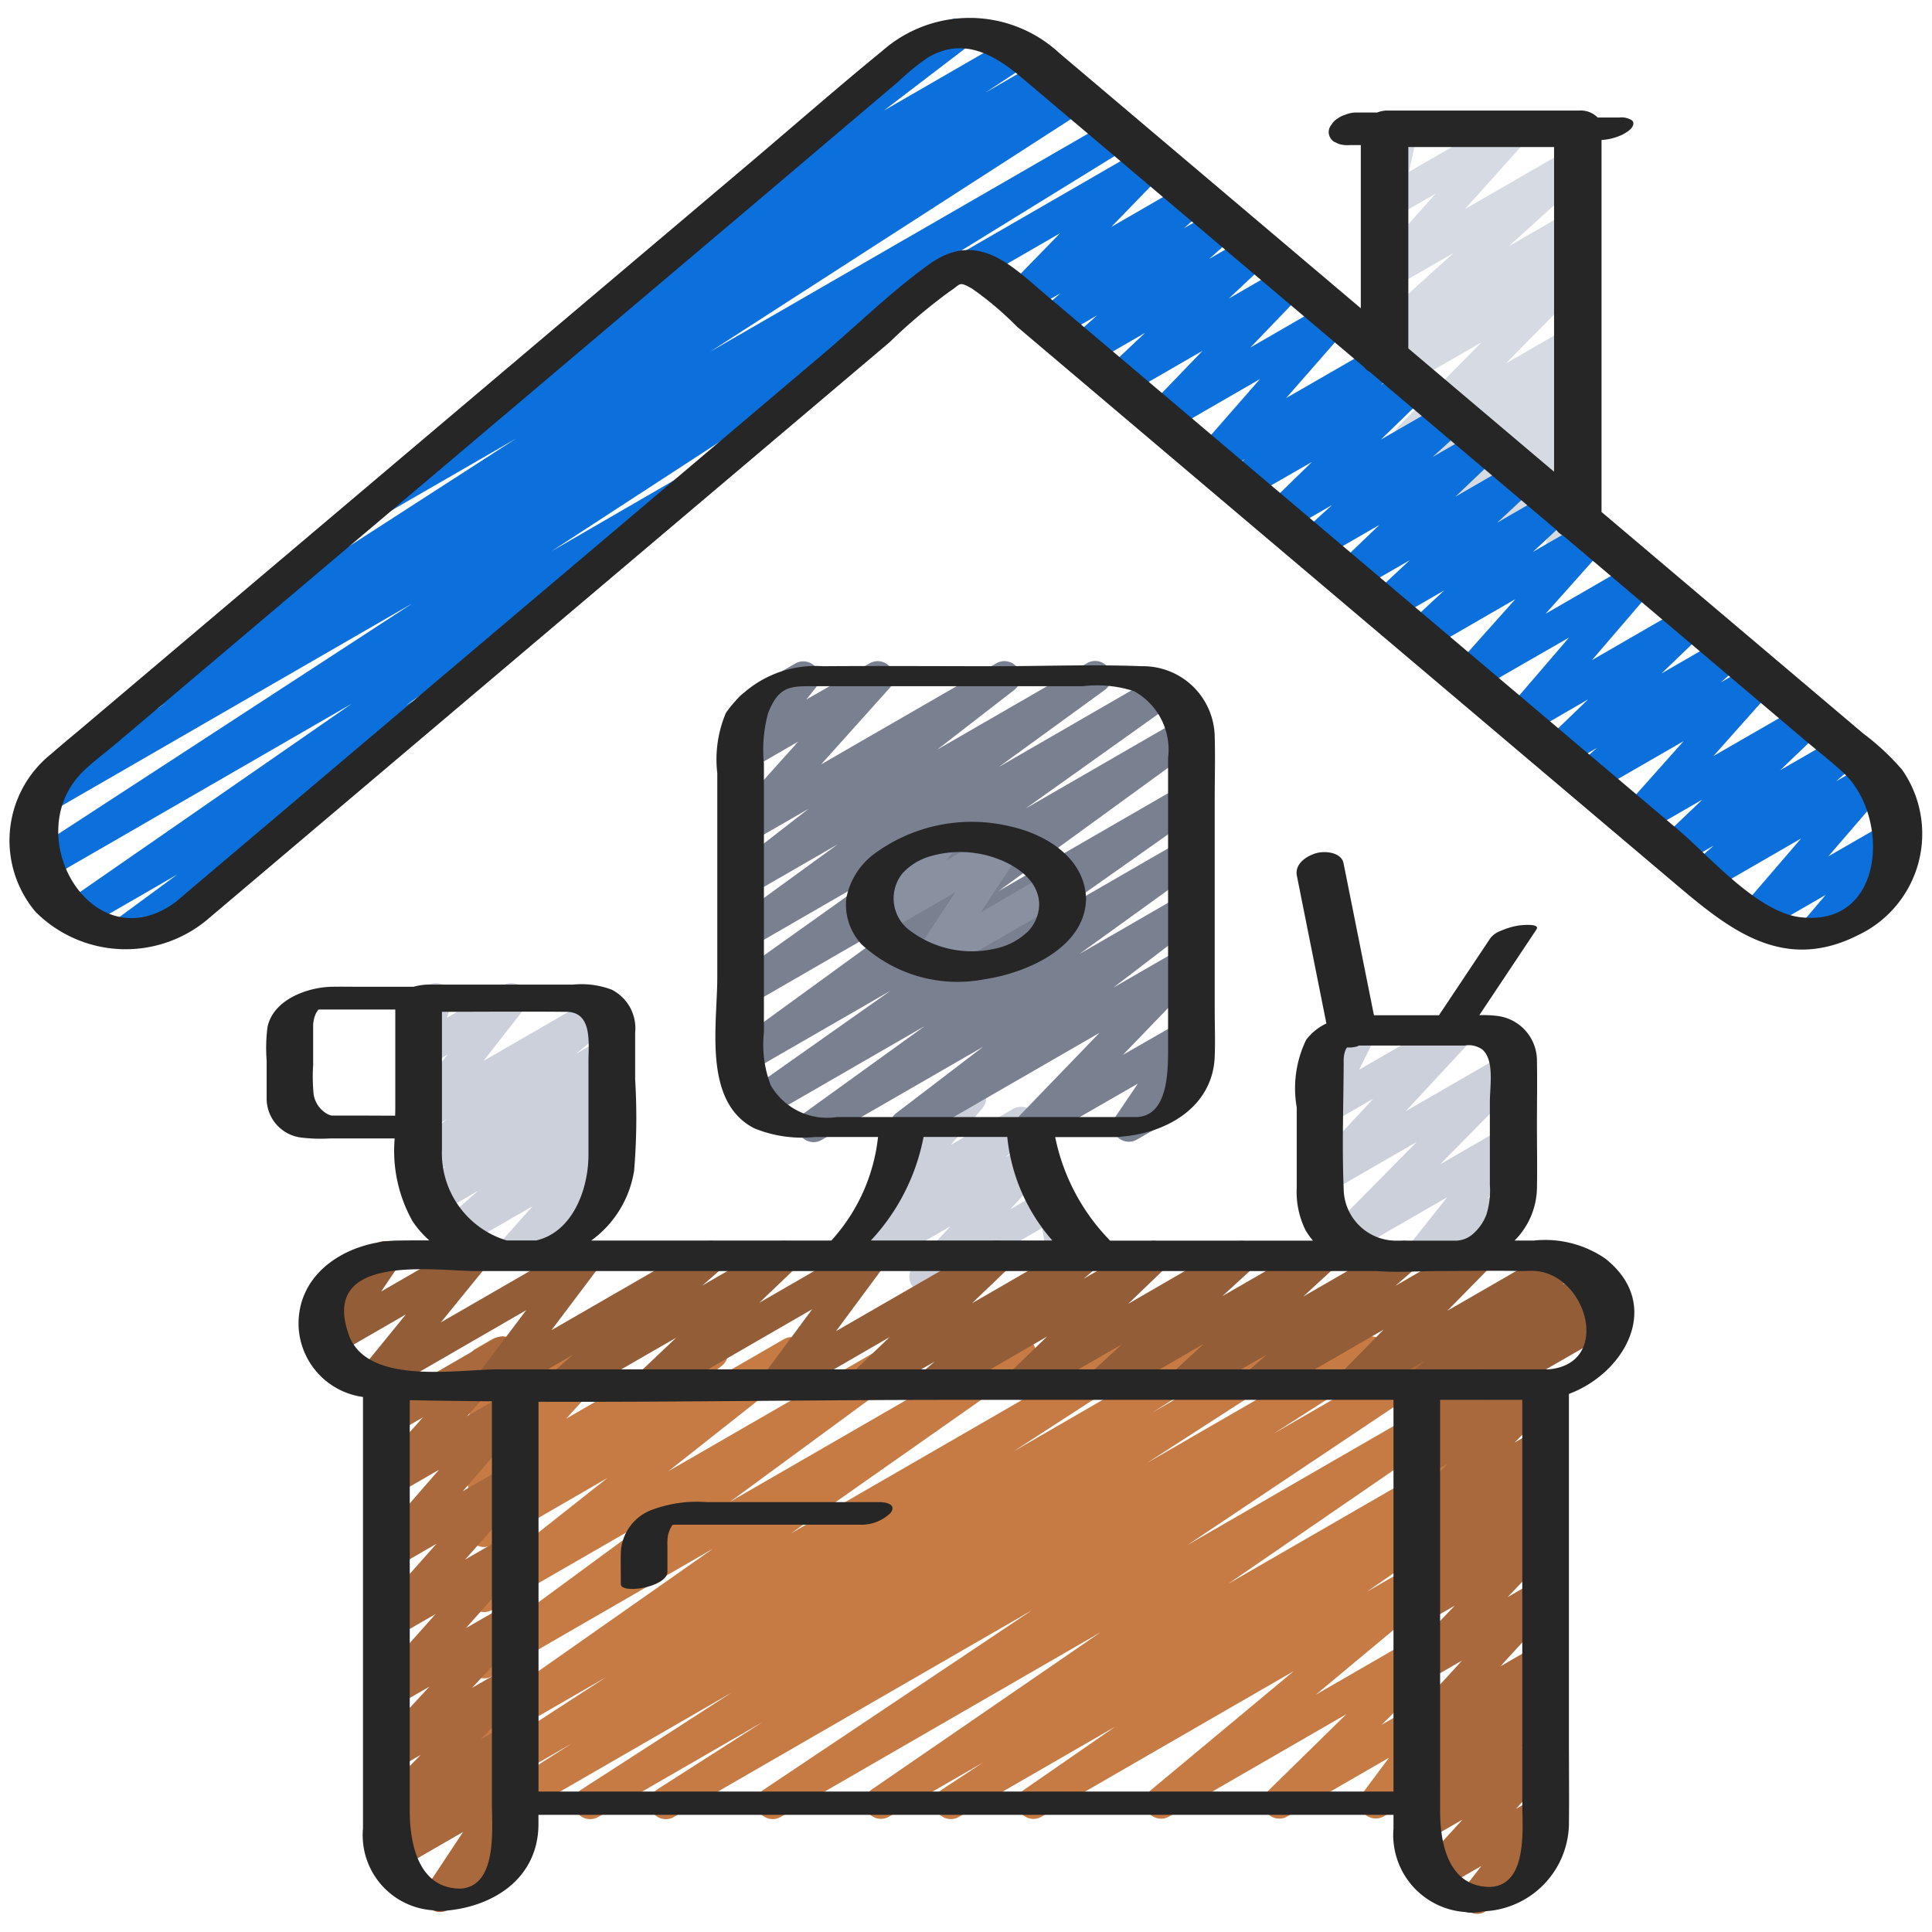 <svg id="Icons" height="512" viewBox="0 0 60 60" width="512" xmlns="http://www.w3.org/2000/svg"><path d="m28.74 40.153a.5.5 0 0 1 -.366-.84l1.143-1.23-2.581 1.49a.5.5 0 0 1 -.575-.813l.929-.789a.5.5 0 0 1 -.476-.818l1.151-1.327a.5.5 0 0 1 -.22-.931l2.133-1.232a.5.5 0 0 1 .628.76l-.985 1.136 1.937-1.119a.5.5 0 0 1 .574.814l-.816.693.682-.393a.5.5 0 0 1 .617.773l-1.145 1.232 1.115-.644a.5.5 0 0 1 .461-.02.5.5 0 0 1 .282.366l.2 1.153.1-.06a.5.5 0 1 1 .5.866l-.723.417a.5.5 0 0 1 -.742-.346l-.2-1.153-3.373 1.948a.489.489 0 0 1 -.25.067z" fill="#ccd0da"/><path d="m15.772 56.5a.5.5 0 0 1 -.268-.922l2.255-1.433-2.479 1.43a.5.5 0 0 1 -.522-.852l4.07-2.64-3.548 2.047a.5.5 0 0 1 -.537-.842l7.4-5.192-6.86 3.96a.5.5 0 0 1 -.546-.836l5.74-4.22-5.2 3a.5.5 0 0 1 -.559-.825l4.15-3.277-3.588 2.077a.5.5 0 0 1 -.557-.828l1.4-1.091-.843.486a.5.5 0 0 1 -.619-.77l1.549-1.694-.93.536a.5.5 0 0 1 -.737-.546l.3-1.286a.5.5 0 0 1 -.063-.9l.5-.289a.5.5 0 0 1 .738.546l-.241 1.029 2.735-1.578a.5.5 0 0 1 .619.769l-1.549 1.7 4.275-2.469a.5.5 0 0 1 .558.827l-1.4 1.095 3.333-1.924a.5.5 0 0 1 .559.825l-4.147 3.275 7.107-4.1a.5.5 0 0 1 .546.836l-5.744 4.217 8.758-5.056a.5.5 0 0 1 .537.842l-7.395 5.191 10.456-6.037a.5.5 0 0 1 .523.853l-4.071 2.64 6.055-3.5a.5.5 0 0 1 .519.855l-2.262 1.438 3.975-2.295a.5.5 0 0 1 .521.853l-4.673 3.014 6.7-3.87a.5.5 0 0 1 .52.854l-3.278 2.1 5.113-2.952a.5.5 0 0 1 .528.849l-8.317 5.563 7.845-4.529a.5.5 0 0 1 .533.845l-7.112 4.887 6.584-3.8a.5.5 0 0 1 .525.85l-1.269.835.745-.429a.5.5 0 0 1 .535.843l-2.82 1.952 2.289-1.322a.5.5 0 0 1 .571.817l-4.443 3.7 3.877-2.238a.5.5 0 0 1 .6.79l-2.434 2.383 1.838-1.06a.5.5 0 0 1 .651.731l-.813 1.089.166-.095a.5.5 0 1 1 .5.865l-2.271 1.312a.5.5 0 0 1 -.651-.731l.813-1.09-3.159 1.824a.5.5 0 0 1 -.6-.79l2.434-2.386-5.505 3.179a.5.5 0 0 1 -.571-.816l4.442-3.7-7.831 4.521a.5.5 0 0 1 -.535-.844l2.824-1.954-4.85 2.8a.5.5 0 0 1 -.525-.851l1.276-.839-2.931 1.688a.5.5 0 0 1 -.533-.845l7.109-4.885-9.93 5.734a.5.5 0 0 1 -.528-.849l8.319-5.564-11.113 6.416a.5.5 0 0 1 -.52-.854l3.273-2.093-5.109 2.95a.5.5 0 0 1 -.521-.853l4.677-3.017-6.708 3.872a.494.494 0 0 1 -.25.068z" fill="#c67b44"/><path d="m48.384 17.94a.5.5 0 0 1 -.484-.627l.283-1.077-.884.511a.5.5 0 0 1 -.681-.687l.957-1.625-1.79 1.033a.5.5 0 0 1 -.588-.8l.1-.09-.336.194a.5.5 0 0 1 -.58-.809l.475-.417-.8.462a.5.5 0 0 1 -.606-.785l2.559-2.591-2.729 1.574a.5.5 0 0 1 -.563-.823l.845-.678-.282.163a.5.5 0 0 1 -.585-.8l2.444-2.208-1.859 1.068a.5.5 0 0 1 -.622-.767l1.928-2.146-1.306.753a.5.5 0 0 1 -.738-.539l.314-1.442a.5.5 0 0 1 -.076-.9l.5-.291a.5.5 0 0 1 .738.54l-.262 1.2 3.048-1.759a.5.5 0 0 1 .622.767l-1.926 2.145 3.22-1.857a.5.5 0 0 1 .585.8l-2.444 2.213 1.859-1.073a.5.5 0 0 1 .563.823l-.846.678.283-.163a.5.5 0 0 1 .605.785l-2.558 2.591 1.953-1.128a.5.5 0 0 1 .58.808l-.5.443a.5.5 0 0 1 .512.837l-.333.306a.5.5 0 0 1 .424.754l-.957 1.625.277-.16a.5.5 0 0 1 .733.561l-.338 1.291a.489.489 0 0 1 .287.228.5.5 0 0 1 -.182.683l-.586.339a.5.5 0 0 1 -.253.067z" fill="#d6dbe3"/><path d="m25.27 35.471a.5.5 0 0 1 -.293-.906l3.743-2.7-4.906 2.832a.5.5 0 0 1 -.538-.84l4.381-3.09-4.377 2.524a.5.5 0 0 1 -.544-.837l6.19-4.5-5.647 3.26a.5.5 0 0 1 -.54-.84l4.581-3.264-4.041 2.333a.5.5 0 0 1 -.544-.837l3.283-2.386-2.739 1.58a.5.5 0 0 1 -.556-.828l2.389-1.855-1.833 1.058a.5.5 0 0 1 -.622-.767l2.131-2.376-1.509.872a.5.5 0 0 1 -.628-.107.5.5 0 0 1 -.013-.636l.55-.7a.49.49 0 0 1 -.3-.231.5.5 0 0 1 .182-.683l1.627-.94a.5.5 0 0 1 .642.744l-.3.375 1.968-1.126a.5.5 0 0 1 .622.767l-2.129 2.372 5.441-3.139a.5.5 0 0 1 .557.828l-2.391 1.852 4.65-2.684a.5.5 0 0 1 .544.838l-3.28 2.384 4.866-2.809a.5.5 0 0 1 .54.84l-4.581 3.264 4.811-2.778a.5.5 0 0 1 .544.837l-6.187 4.5 5.706-3.294a.5.5 0 0 1 .538.842l-4.385 3.092 3.848-2.222a.5.5 0 0 1 .543.838l-3.743 2.7 3.2-1.848a.5.5 0 0 1 .553.83l-2.7 2.063 2.144-1.237a.5.5 0 0 1 .609.78l-2.453 2.543 1.847-1.059a.5.5 0 0 1 .616.092.5.5 0 0 1 .048.621l-.755 1.115a.516.516 0 0 1 .474.248.5.5 0 0 1 -.182.683l-1.614.932a.5.5 0 0 1 -.664-.713l.693-1.025-3.037 1.747a.5.5 0 0 1 -.61-.78l2.455-2.544-5.758 3.324a.5.5 0 0 1 -.554-.83l2.7-2.062-5.013 2.892a.5.5 0 0 1 -.25.071z" fill="#79808f"/><path d="m28.876 30.32a.5.5 0 0 1 -.418-.775l1.206-1.831-2.215 1.28a.5.5 0 0 1 -.634-.754l.39-.468a.5.5 0 0 1 -.205-.931l1.971-1.141a.5.5 0 0 1 .633.753l-.223.269 1.619-.93a.5.5 0 0 1 .668.708l-1.206 1.83 2.118-1.23a.5.5 0 0 1 .5.866l-3.954 2.283a.5.5 0 0 1 -.25.071z" fill="#8991a0"/><path d="m13.665 59.38a.5.5 0 0 1 -.417-.776l1.133-1.71-1.943 1.121a.5.5 0 0 1 -.593-.8l.716-.68-.281.161a.5.5 0 0 1 -.607-.782l1.392-1.414-.785.453a.5.5 0 0 1 -.616-.773l1.673-1.8-1.057.609a.5.5 0 0 1 -.623-.765l1.873-2.1-1.25.722a.5.5 0 0 1 -.624-.765l1.9-2.137-1.272.734a.5.5 0 0 1 -.627-.761l1.976-2.271-1.349.778a.5.5 0 0 1 -.622-.767l1.476-1.641-.854.492a.5.5 0 0 1 -.735-.553l.29-1.171a.5.5 0 0 1 -.055-.894l.507-.292a.506.506 0 0 1 .551.034.5.5 0 0 1 .184.519l-.223.9 2.557-1.481a.5.5 0 0 1 .622.767l-1.476 1.642 1.214-.7a.5.5 0 0 1 .627.761l-1.976 2.271 1.35-.779a.5.5 0 0 1 .624.765l-1.9 2.137 1.272-.734a.5.5 0 0 1 .623.766l-1.874 2.1 1.251-.721a.5.5 0 0 1 .616.773l-1.673 1.8 1.057-.609a.5.5 0 0 1 .607.782l-1.391 1.422.784-.452a.5.5 0 0 1 .593.794l-.716.681.123-.07a.5.5 0 0 1 .667.709l-1.133 1.709.291-.167a.5.5 0 1 1 .5.865l-2.131 1.231a.5.5 0 0 1 -.246.067z" fill="#aa693d"/><path d="m45.873 59.435a.5.5 0 0 1 -.394-.807l.526-.678-1.227.708a.5.5 0 0 1 -.619-.769l1.26-1.379-1.139.657a.5.5 0 0 1 -.6-.791l1.056-1.026-.458.263a.5.5 0 0 1 -.652-.135.5.5 0 0 1 .062-.665l.657-.606-.067.038a.5.5 0 0 1 -.618-.77l1.746-1.906-1.128.651a.5.5 0 0 1 -.611-.779l1.511-1.575-.9.519a.5.5 0 0 1 -.6-.793l.964-.926-.368.212a.5.5 0 0 1 -.653-.137.5.5 0 0 1 .065-.665l.57-.52a.5.5 0 0 1 -.586-.8l1.286-1.293-.682.393a.5.5 0 0 1 -.6-.788l.7-.7-.1.059a.5.5 0 0 1 -.734-.557l.283-1.1a.5.5 0 0 1 -.049-.891l.507-.292a.5.5 0 0 1 .734.557l-.211.825 2.432-1.4a.5.5 0 0 1 .6.788l-.7.7.579-.334a.5.5 0 0 1 .6.785l-1.277 1.292.682-.394a.5.5 0 0 1 .588.8l-.571.522a.5.5 0 0 1 .579.8l-.962.924.367-.211a.5.5 0 0 1 .611.778l-1.512 1.581.9-.52a.5.5 0 0 1 .618.771l-1.744 1.9 1.126-.65a.5.5 0 0 1 .59.8l-.657.607.067-.038a.5.5 0 0 1 .6.791l-1.057 1.029.458-.264a.5.5 0 0 1 .619.77l-1.261 1.38.642-.37a.5.5 0 0 1 .644.739l-.631.811a.565.565 0 0 1 .44.25.5.5 0 0 1 -.183.683l-1.868 1.078a.49.49 0 0 1 -.25.068z" fill="#aa693d"/><path d="m15.887 39.446a.5.5 0 0 1 -.374-.832l1.028-1.155-2.148 1.241a.5.5 0 0 1 -.581-.808l1.039-.912-1.261.727a.5.5 0 0 1 -.567-.82l.826-.673-.549.316a.5.5 0 0 1 -.57-.817l1.149-.955-.6.346a.5.5 0 0 1 -.643-.741l1.264-1.613-.616.355a.5.5 0 0 1 -.728-.578l.235-.772a.494.494 0 0 1 -.19-.187.5.5 0 0 1 .183-.683l.5-.288a.5.5 0 0 1 .729.579l-.131.43 1.749-1.01a.5.5 0 0 1 .644.741l-1.259 1.61 3.454-1.994a.5.5 0 0 1 .569.818l-1.15.956.835-.482a.5.5 0 0 1 .566.82l-.825.673.26-.149a.5.5 0 0 1 .58.808l-1.039.914.459-.265a.5.5 0 0 1 .624.765l-1.028 1.155.009-.005a.5.5 0 1 1 .5.865l-2.689 1.553a.489.489 0 0 1 -.254.067z" fill="#ccd0da"/><path d="m44.16 39.471a.5.5 0 0 1 -.391-.812l1.174-1.477-2.943 1.698a.5.5 0 0 1 -.6-.784l2.6-2.633-2.72 1.569a.5.5 0 0 1 -.616-.772l1.984-2.139-1.369.79a.5.5 0 0 1 -.7-.654l.533-1.076a.5.5 0 0 1 -.25-.934l1.128-.65a.5.5 0 0 1 .7.655l-.479.967 2.811-1.619a.5.5 0 0 1 .617.772l-1.984 2.138 3.065-1.77a.5.5 0 0 1 .605.784l-2.6 2.634 2-1.154a.5.5 0 0 1 .641.744l-1.175 1.478.422-.244a.5.5 0 0 1 .5.866l-2.703 1.552a.49.49 0 0 1 -.25.071z" fill="#ccd0da"/><path d="m56.433 29.377a.5.5 0 0 1 -.381-.824l.643-.759-1.966 1.136a.5.5 0 0 1 -.628-.76l1.834-2.13-2.822 1.629a.5.5 0 0 1 -.579-.809l.688-.6-1.056.61a.5.5 0 0 1 -.595-.8l1.3-1.241-1.85 1.071a.5.5 0 0 1 -.623-.765l1.887-2.117-2.776 1.6a.5.5 0 0 1 -.579-.81l.667-.582-1.031.594a.5.5 0 0 1 -.6-.793l1.356-1.308-1.922 1.115a.5.5 0 0 1 -.628-.759l1.956-2.275-2.928 1.684a.5.5 0 0 1 -.623-.766l1.883-2.11-2.769 1.6a.5.5 0 0 1 -.591-.8l1.153-1.073-1.649.953a.5.5 0 0 1 -.591-.8l1.168-1.09-1.67.964a.5.5 0 0 1 -.595-.794l1.325-1.268-1.88 1.085a.5.5 0 0 1 -.586-.8l.993-.9-1.44.832a.5.5 0 0 1 -.6-.791l1.413-1.378-2.007 1.152a.5.5 0 0 1 -.576-.813l.506-.434-.834.482a.5.5 0 0 1 -.626-.762l1.925-2.2-2.854 1.648a.5.5 0 0 1 -.61-.78l1.68-1.746-2.41 1.391a.5.5 0 0 1 -.593-.8l1.22-1.149-1.74 1.005a.5.5 0 0 1 -.583-.806l.834-.743-1.237.715a.5.5 0 0 1 -.579-.81l.674-.589-1.039.6a.5.5 0 0 1 -.609-.782l1.64-1.685-2.523 1.458a.5.5 0 0 1 -.5-.866l5.641-3.257a.5.5 0 0 1 .608.782l-1.636 1.688 2.346-1.355a.5.5 0 0 1 .579.809l-.673.59 1.039-.6a.5.5 0 0 1 .583.806l-.834.743 1.237-.715a.5.5 0 0 1 .593.8l-1.222 1.147 1.739-1.005a.5.5 0 0 1 .611.779l-1.679 1.746 2.411-1.392a.5.5 0 0 1 .626.762l-1.926 2.2 2.857-1.646a.5.5 0 0 1 .576.813l-.5.432.831-.48a.5.5 0 0 1 .6.791l-1.42 1.378 2.013-1.159a.5.5 0 0 1 .585.8l-.993.9 1.442-.832a.5.5 0 0 1 .595.8l-1.329 1.266 1.878-1.085a.5.5 0 0 1 .591.8l-1.169 1.09 1.671-.965a.5.5 0 0 1 .591.8l-1.154 1.074 1.65-.953a.5.5 0 0 1 .623.766l-1.881 2.109 2.77-1.6a.5.5 0 0 1 .628.759l-1.957 2.28 2.923-1.688a.5.5 0 0 1 .6.792l-1.364 1.311 1.93-1.115a.5.5 0 0 1 .579.81l-.667.582 1.031-.594a.5.5 0 0 1 .623.765l-1.884 2.117 2.776-1.6a.5.5 0 0 1 .595.8l-1.3 1.241 1.85-1.068a.5.5 0 0 1 .579.809l-.689.6.964-.557a.5.5 0 0 1 .629.759l-1.834 2.13 1.91-1.1a.5.5 0 0 1 .631.757l-.877 1.034a.5.5 0 0 1 .157.924l-1.92 1.101a.5.5 0 0 1 -.25.067z" fill="#0c70dc"/><path d="m3.91 29.452a.5.5 0 0 1 -.3-.9l1.894-1.393-2.904 1.678a.5.5 0 0 1 -.535-.844l8.852-6.134-9.456 5.46a.5.5 0 0 1 -.522-.852l11.871-7.73-11.266 6.503a.5.5 0 0 1 -.513-.859l4.133-2.548-.243.14a.5.5 0 0 1 -.521-.853l11.626-7.5-3.894 2.249a.5.5 0 0 1 -.518-.855l4.447-2.82a.5.5 0 0 1 -.08-.878l4.733-3.116a.507.507 0 0 1 -.175-.161.5.5 0 0 1 .112-.675l5.907-4.506a.5.5 0 0 1 .2-.65l2.7-1.562a.5.5 0 0 1 .554.831l-2.563 1.958 3.959-2.286a.5.5 0 0 1 .526.851l-1.334.878 1.742-1.006a.5.5 0 0 1 .517.855l-.369.234.677-.391a.5.5 0 0 1 .52.854l-11.636 7.5 12.478-7.2a.5.5 0 0 1 .513.859l-6.303 3.887a.5.5 0 0 1 .261.919l-11.872 7.73 3.8-2.2a.5.5 0 0 1 .535.844l-8.852 6.137.228-.131a.5.5 0 0 1 .546.835l-5.28 3.883a.328.328 0 0 1 .02.031.5.5 0 0 1 -.183.683l-3.782 2.184a.5.5 0 0 1 -.25.067z" fill="#0c70dc"/><path d="m39.066 43.471a.5.5 0 0 1 -.328-.878l.6-.523-2.307 1.33a.5.5 0 0 1 -.588-.8l.943-.866-2.886 1.666a.5.5 0 0 1 -.588-.8l.931-.852-2.864 1.652a.5.5 0 0 1 -.6-.793l1.139-1.1-3.27 1.893a.5.5 0 0 1 -.572-.815l.351-.3-1.927 1.115a.5.5 0 0 1 -.6-.794l1.127-1.08-3.24 1.874a.5.5 0 0 1 -.653-.73l1.488-2.009-4.745 2.739a.5.5 0 0 1 -.6-.794l1.123-1.062-3.225 1.856a.5.5 0 0 1 -.577-.81l.593-.515-2.291 1.325a.5.5 0 0 1 -.649-.733l1.491-1.978-4.5 2.6a.5.5 0 0 1 -.638-.748l1.4-1.72-2.148 1.24a.5.5 0 0 1 -.664-.713l.588-.87a.506.506 0 0 1 -.483-.247.5.5 0 0 1 .182-.682l1.627-.94a.5.5 0 0 1 .664.713l-.532.786 2.615-1.508a.5.5 0 0 1 .638.748l-1.4 1.72 4.276-2.468a.5.5 0 0 1 .649.733l-1.49 1.977 4.7-2.711a.5.5 0 0 1 .577.81l-.592.515 2.289-1.324a.5.5 0 0 1 .595.794l-1.114 1.064 3.219-1.858a.5.5 0 0 1 .652.73l-1.487 2.009 4.749-2.739a.5.5 0 0 1 .6.794l-1.127 1.08 3.243-1.874a.5.5 0 0 1 .572.815l-.352.3 1.925-1.11a.5.5 0 0 1 .6.793l-1.139 1.095 3.269-1.893a.5.5 0 0 1 .588.8l-.931.852 2.864-1.652a.5.5 0 0 1 .588.8l-.942.866 2.886-1.666a.5.5 0 0 1 .579.81l-.6.522 2.306-1.332a.5.5 0 0 1 .606.783l-1.3 1.324 3.381-1.951a.5.5 0 0 1 .577.81l-.386.334.8-.459a.5.5 0 0 1 .591.8l-.141.131a.5.5 0 0 1 .594.224.5.5 0 0 1 -.182.682l-3.692 2.122a.5.5 0 0 1 -.591-.8l.11-.1-1.561.9a.5.5 0 0 1 -.577-.81l.388-.335-1.986 1.145a.5.5 0 0 1 -.606-.783l1.3-1.323-3.652 2.106a.49.49 0 0 1 -.25.071z" fill="#935d38"/><g fill="#262626"><path d="m31.38 25.666a5.1 5.1 0 0 0 -4.216.842 2.253 2.253 0 0 0 -.878 1.37 1.8 1.8 0 0 0 .471 1.449 4.394 4.394 0 0 0 3.834 1.082c1.265-.19 3.1-.962 3.138-2.484-.029-1.265-1.222-2.009-2.349-2.259zm.5 3.3a2.046 2.046 0 0 1 -1 .5 3.189 3.189 0 0 1 -2.576-.534 1.241 1.241 0 0 1 -.285-1.8 1.857 1.857 0 0 1 .885-.543 3.308 3.308 0 0 1 1.41-.092c.787.115 1.935.631 1.958 1.575a1.234 1.234 0 0 1 -.39.897z"/><path d="m45.51 59.38a.634.634 0 0 0 .205.019 1.958 1.958 0 0 0 .342-.041 2.76 2.76 0 0 0 2.667-2.666c.011-.878 0-1.756 0-2.634v-10.769c1.737-.643 2.948-2.773 1.125-4.206a3.305 3.305 0 0 0 -2.212-.557h-.6a2.369 2.369 0 0 0 .694-1.605c.013-.664 0-1.329 0-1.994s.012-1.332 0-2a1.4 1.4 0 0 0 -1.273-1.381 3.421 3.421 0 0 0 -.516-.019l1.524-2.286.249-.375c.14-.209-.522-.13-.574-.12a2.315 2.315 0 0 0 -.553.17.708.708 0 0 0 -.3.214l-1.6 2.4h-2.019q-.409-2.046-.818-4.092c-.042-.21-.084-.421-.127-.631-.069-.348-.59-.389-.859-.308-.3.091-.662.332-.589.7l.873 4.369.044.216a1.7 1.7 0 0 0 -.628.507 3.446 3.446 0 0 0 -.294 2.1v2.49a2.678 2.678 0 0 0 .276 1.328 2.175 2.175 0 0 0 .23.321h-6.3a6.417 6.417 0 0 1 -1.707-3.216h1.767.037.12s.058-.008.088-.01l.042-.005c1.423-.111 2.843-.932 2.9-2.489.019-.485 0-.974 0-1.459v-6.546c0-.641.018-1.283 0-1.923a2.226 2.226 0 0 0 -2.258-2.192c-1.523-.06-3.06 0-4.584 0-1.775 0-3.551-.013-5.327 0a3.38 3.38 0 0 0 -3.011 1.45 3.693 3.693 0 0 0 -.268 1.874v6.337c0 1.481-.451 3.855 1.14 4.686a3.925 3.925 0 0 0 1.9.273h1.952a5.677 5.677 0 0 1 -1.45 3.216h-7.457a3.31 3.31 0 0 0 1.332-2.17 19.731 19.731 0 0 0 .032-2.836c0-.484 0-.968 0-1.452a1.342 1.342 0 0 0 -.737-1.337 2.681 2.681 0 0 0 -1.189-.154h-4.52a1.906 1.906 0 0 0 -.437.068h-1.684c-.283 0-.567-.006-.85 0-.767.014-1.819.4-2 1.248a5.057 5.057 0 0 0 -.027 1.044v1.194a1.222 1.222 0 0 0 1.049 1.194 5.03 5.03 0 0 0 .927.03h2a4.467 4.467 0 0 0 .552 2.566 3.025 3.025 0 0 0 .523.6c-.338 0-.676 0-1.014.006-1.51.036-3.1.977-3.045 2.668a2.315 2.315 0 0 0 2 2.189v13.4a2.336 2.336 0 0 0 2.2 2.543.722.722 0 0 0 .226.021c1.563-.084 2.994-.974 3.023-2.656 0-.11 0-.221 0-.331h26.554v.423a2.4 2.4 0 0 0 2.234 2.596zm.775-.779c-1.306 0-1.561-1.35-1.561-2.362v-12.765h2.552v12.5c0 .801.181 2.563-.991 2.626zm-4.556-21.68c-.053-1.28-.007-2.576 0-3.858 0-.044 0-.089 0-.134a.842.842 0 0 1 .062-.33.706.706 0 0 1 .042-.069.98.98 0 0 0 .3-.028c.024-.007.05-.022.075-.032h3.278a.73.73 0 0 1 .551.125c.379.337.232 1.131.232 1.63v2.564a2.534 2.534 0 0 1 -.108.933 1.489 1.489 0 0 1 -.418.6.821.821 0 0 1 -.547.208h-1.857a1.628 1.628 0 0 1 -1.61-1.609zm-17.79-3.212a3.5 3.5 0 0 1 -.215-1.644v-8.357a4.311 4.311 0 0 1 .132-1.566c.334-.846.7-.832 1.419-.832h8.357a3.715 3.715 0 0 1 1.59.157 2.076 2.076 0 0 1 1.054 2.07v8.954c0 .728.019 2.147-.962 2.2h-9.323a2.021 2.021 0 0 1 -2.052-.982zm4.743 1.6h2.6a5.736 5.736 0 0 0 1.4 3.216h-5.637a6.494 6.494 0 0 0 1.637-3.215zm-11.089-3.886c.814.007.682.982.682 1.541v2.9c0 1.075-.495 2.4-1.623 2.659h-.916a2.831 2.831 0 0 1 -2.011-2.825v-4.275c1.29-.003 2.575-.012 3.868 0zm-6.248 3.222c-.323 0-.646 0-.969 0h-.055c-.045-.037.032.013-.026 0a.689.689 0 0 1 -.122-.045.844.844 0 0 1 -.434-.625 5.7 5.7 0 0 1 -.014-.905v-1.17a.956.956 0 0 1 .085-.424.666.666 0 0 1 .082-.124h.532 1.852v2.948c0 .116 0 .232-.005.349zm-.519 6.793c-.889-2.549 2.687-1.964 3.979-1.964h27.953c.6.045 1.228.007 1.829 0 .885 0 1.772-.02 2.656 0 .156 0 .317-.016.472 0 1.589.155 2.337 2.88.38 3.052h-32.611c-1.303 0-4.099.514-4.658-1.088zm3.474 17.214c-1.309 0-1.575-1.405-1.575-2.413v-12.755c.85.017 1.7.027 2.552.035v12.455c-.001.795.181 2.616-.977 2.678zm5.472-3.013h-3.048c0-.527 0-1.054 0-1.581v-10.525c4.3.014 8.6-.059 12.887-.059h13.665v12.165z"/><path d="m6.41 28.583 10.475-8.865 7.8-6.6 2.94-2.488a17.6 17.6 0 0 1 1.867-1.579c.363-.227.259-.328.686-.094a9.87 9.87 0 0 1 1.4 1.183l6.2 5.249 14.27 12.075c1.661 1.405 3.334 2.756 5.666 1.573a3.481 3.481 0 0 0 1.361-5.128 7.526 7.526 0 0 0 -1.205-1.125l-8.133-6.884v-11.553a1.677 1.677 0 0 0 .531-.116 1 1 0 0 0 .233-.118.619.619 0 0 0 .164-.133c.053-.073.1-.172.013-.245a.6.6 0 0 0 -.38-.086h-.681a.74.74 0 0 0 -.562-.216h-6a.864.864 0 0 0 -.286.062h-.7a.91.91 0 0 0 -.291.069.79.79 0 0 0 -.254.128.523.523 0 0 0 -.171.176.363.363 0 0 0 -.087.194.359.359 0 0 0 .17.343l.139.064a.911.911 0 0 0 .352.036h.334v5.068l-9.361-7.923a4.1 4.1 0 0 0 -5.486-.081c-1.4 1.144-2.758 2.333-4.136 3.5l-15.171 12.831-5.532 4.68c-.324.275-.655.543-.973.824a3.439 3.439 0 0 0 -.5 4.912 3.954 3.954 0 0 0 5.308.267zm37.327-24.016h4.526v10.083l-3.047-2.578-1.479-1.252zm-41.169 19.404c.315-.313.689-.583 1.028-.87l5.119-4.331 14.6-12.35 4.585-3.886a7.3 7.3 0 0 1 .918-.748c1.13-.669 2.11-.054 2.948.656l10.596 8.958a.487.487 0 0 0 .174.147l.6.51 5.2 4.4a.488.488 0 0 0 .2.17l7.509 6.353c.4.339.821.664 1.206 1.021 1.453 1.345 1.3 4.8-1.34 4.484-1.34-.159-2.826-1.9-3.787-2.711l-13.924-11.78-5.686-4.811c-1.1-.926-2.144-2.062-3.663-.972-1.162.834-2.22 1.878-3.311 2.8l-6.848 5.8-12.461 10.542-.761.647c-2.555 1.92-4.92-2.026-2.902-4.029z"/><path d="m27.3 46.649h-5.369a3.98 3.98 0 0 0 -1.651.228 1.483 1.483 0 0 0 -1 1.34c-.007.326 0 .652 0 .977s1.448.1 1.448-.388v-.789a1.849 1.849 0 0 1 .013-.316.949.949 0 0 1 .132-.326l.015-.018.072-.006h5.74a1.3 1.3 0 0 0 .963-.371c.187-.271-.158-.331-.363-.331z"/></g></svg>